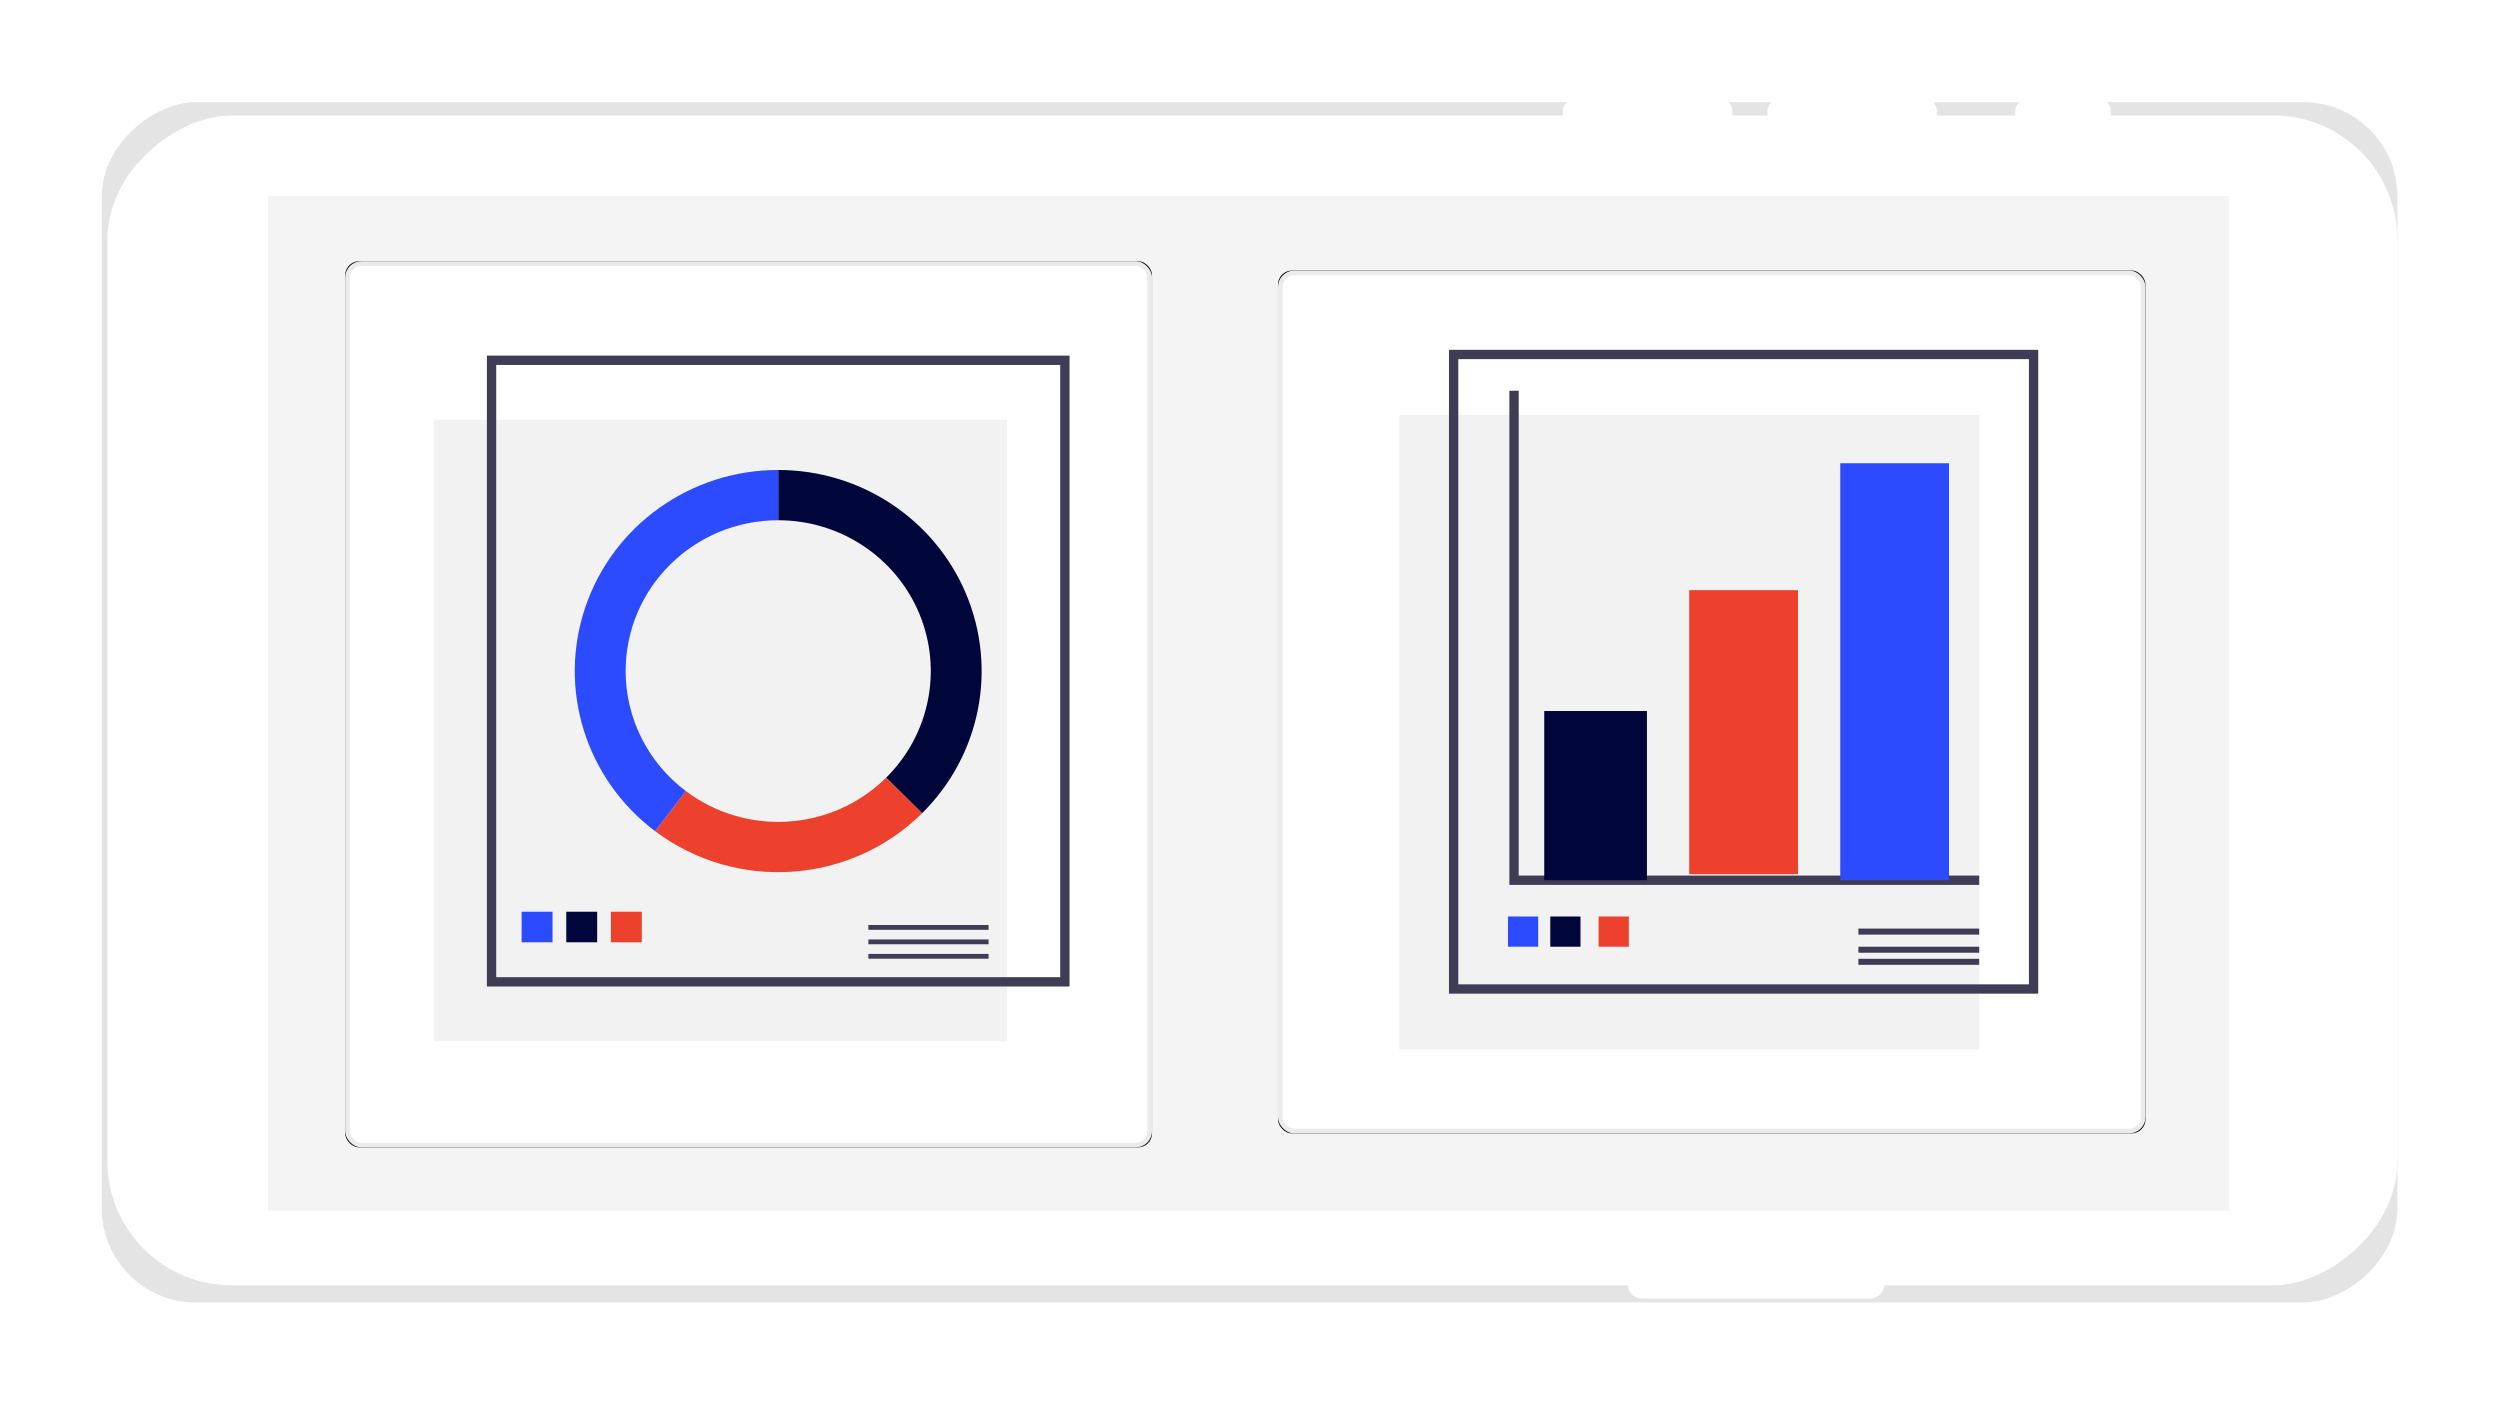 
<svg width="536px" height="301px" viewBox="0 0 536 301" version="1.1" xmlns="http://www.w3.org/2000/svg" xmlns:xlink="http://www.w3.org/1999/xlink">
    <defs>
        <filter x="-11.7%" y="-6.1%" width="123.3%" height="112.2%" filterUnits="objectBoundingBox" id="filter-1">
            <feGaussianBlur stdDeviation="10" in="SourceGraphic"></feGaussianBlur>
        </filter>
        <rect id="path-2" x="0" y="0" width="173" height="190" rx="3"></rect>
        <filter x="-0.9%" y="-0.8%" width="101.7%" height="101.6%" filterUnits="objectBoundingBox" id="filter-3">
            <feOffset dx="0" dy="1" in="SourceAlpha" result="shadowOffsetOuter1"></feOffset>
            <feComposite in="shadowOffsetOuter1" in2="SourceAlpha" operator="out" result="shadowOffsetOuter1"></feComposite>
            <feColorMatrix values="0 0 0 0 0.941   0 0 0 0 0.941   0 0 0 0 0.941  0 0 0 1 0" type="matrix" in="shadowOffsetOuter1" result="shadowMatrixOuter1"></feColorMatrix>
            <feOffset dx="1" dy="0" in="SourceAlpha" result="shadowOffsetOuter2"></feOffset>
            <feComposite in="shadowOffsetOuter2" in2="SourceAlpha" operator="out" result="shadowOffsetOuter2"></feComposite>
            <feColorMatrix values="0 0 0 0 0.941   0 0 0 0 0.941   0 0 0 0 0.941  0 0 0 1 0" type="matrix" in="shadowOffsetOuter2" result="shadowMatrixOuter2"></feColorMatrix>
            <feOffset dx="0" dy="-1" in="SourceAlpha" result="shadowOffsetOuter3"></feOffset>
            <feComposite in="shadowOffsetOuter3" in2="SourceAlpha" operator="out" result="shadowOffsetOuter3"></feComposite>
            <feColorMatrix values="0 0 0 0 0.941   0 0 0 0 0.941   0 0 0 0 0.941  0 0 0 1 0" type="matrix" in="shadowOffsetOuter3" result="shadowMatrixOuter3"></feColorMatrix>
            <feOffset dx="-1" dy="0" in="SourceAlpha" result="shadowOffsetOuter4"></feOffset>
            <feComposite in="shadowOffsetOuter4" in2="SourceAlpha" operator="out" result="shadowOffsetOuter4"></feComposite>
            <feColorMatrix values="0 0 0 0 0.941   0 0 0 0 0.941   0 0 0 0 0.941  0 0 0 1 0" type="matrix" in="shadowOffsetOuter4" result="shadowMatrixOuter4"></feColorMatrix>
            <feMerge>
                <feMergeNode in="shadowMatrixOuter1"></feMergeNode>
                <feMergeNode in="shadowMatrixOuter2"></feMergeNode>
                <feMergeNode in="shadowMatrixOuter3"></feMergeNode>
                <feMergeNode in="shadowMatrixOuter4"></feMergeNode>
            </feMerge>
        </filter>
        <rect id="path-4" x="0" y="0" width="186" height="185" rx="3"></rect>
        <filter x="-0.8%" y="-0.8%" width="101.6%" height="101.6%" filterUnits="objectBoundingBox" id="filter-5">
            <feOffset dx="0" dy="1" in="SourceAlpha" result="shadowOffsetOuter1"></feOffset>
            <feComposite in="shadowOffsetOuter1" in2="SourceAlpha" operator="out" result="shadowOffsetOuter1"></feComposite>
            <feColorMatrix values="0 0 0 0 0.941   0 0 0 0 0.941   0 0 0 0 0.941  0 0 0 1 0" type="matrix" in="shadowOffsetOuter1" result="shadowMatrixOuter1"></feColorMatrix>
            <feOffset dx="1" dy="0" in="SourceAlpha" result="shadowOffsetOuter2"></feOffset>
            <feComposite in="shadowOffsetOuter2" in2="SourceAlpha" operator="out" result="shadowOffsetOuter2"></feComposite>
            <feColorMatrix values="0 0 0 0 0.941   0 0 0 0 0.941   0 0 0 0 0.941  0 0 0 1 0" type="matrix" in="shadowOffsetOuter2" result="shadowMatrixOuter2"></feColorMatrix>
            <feOffset dx="0" dy="-1" in="SourceAlpha" result="shadowOffsetOuter3"></feOffset>
            <feComposite in="shadowOffsetOuter3" in2="SourceAlpha" operator="out" result="shadowOffsetOuter3"></feComposite>
            <feColorMatrix values="0 0 0 0 0.941   0 0 0 0 0.941   0 0 0 0 0.941  0 0 0 1 0" type="matrix" in="shadowOffsetOuter3" result="shadowMatrixOuter3"></feColorMatrix>
            <feOffset dx="-1" dy="0" in="SourceAlpha" result="shadowOffsetOuter4"></feOffset>
            <feComposite in="shadowOffsetOuter4" in2="SourceAlpha" operator="out" result="shadowOffsetOuter4"></feComposite>
            <feColorMatrix values="0 0 0 0 0.941   0 0 0 0 0.941   0 0 0 0 0.941  0 0 0 1 0" type="matrix" in="shadowOffsetOuter4" result="shadowMatrixOuter4"></feColorMatrix>
            <feMerge>
                <feMergeNode in="shadowMatrixOuter1"></feMergeNode>
                <feMergeNode in="shadowMatrixOuter2"></feMergeNode>
                <feMergeNode in="shadowMatrixOuter3"></feMergeNode>
                <feMergeNode in="shadowMatrixOuter4"></feMergeNode>
            </feMerge>
        </filter>
    </defs>
    <g id="Home" stroke="none" stroke-width="1" fill="none" fill-rule="evenodd">
        <g id="Artboard" transform="translate(-569, -3043)">
            <g id="2in-1" transform="translate(231, 2923)">
                <g id="insight" transform="translate(359, 141)">
                    <g id="mobile-shell" transform="translate(246.5, 129.5) rotate(90) translate(-246.5, -129.5) translate(117, -117)">
                        <g id="mobile" fill-rule="nonzero">
                            <rect id="Rectangle" fill-opacity="0.211" fill="#808083" filter="url(#filter-1)" x="0.906" y="0" width="257.342" height="492.172" rx="20.16"></rect>
                            <rect id="Rectangle" fill="#FFFFFF" x="3.756" y="0" width="250.816" height="490.981" rx="26.64"></rect>
                            <rect id="Rectangle" fill="#FFFFFF" x="-4.4408921e-15" y="61.463" width="7.459" height="20.496" rx="2.88"></rect>
                            <rect id="Rectangle" fill="#FFFFFF" x="-4.4408921e-15" y="98.729" width="7.459" height="36.334" rx="2.88"></rect>
                            <rect id="Rectangle" fill="#FFFFFF" x="249.935" y="109.987" width="7.459" height="54.968" rx="2.88"></rect>
                            <rect id="Rectangle" fill="#FFFFFF" x="-4.4408921e-15" y="142.595" width="7.459" height="36.334" rx="2.88"></rect>
                        </g>
                        <rect id="Rectangle" fill="#F4F4F4" x="21" y="36" width="217.56" height="420.538"></rect>
                    </g>
                    <g id="Graph" transform="translate(53, 35)">
                        <g id="Rectangle">
                            <use fill="black" fill-opacity="1" filter="url(#filter-3)" xlink:href="#path-2"></use>
                            <rect stroke="#EBEBEB" stroke-width="1" stroke-linejoin="square" fill="#FFFFFF" fill-rule="evenodd" x="0.5" y="0.5" width="172" height="189" rx="3"></rect>
                        </g>
                        <g id="graph" transform="translate(19, 21)">
                            <g id="undraw_all_the_data_h4ki">
                                <rect id="Rectangle" fill="#F2F2F2" fill-rule="nonzero" x="0" y="12.983" width="122.916" height="133.263"></rect>
                                <rect id="Rectangle" stroke="#3F3D56" stroke-width="2" x="12.391" y="0.245" width="122.916" height="133.263"></rect>
                                <rect id="Rectangle" fill="#2C4BFF" fill-rule="nonzero" x="18.834" y="118.474" width="6.627" height="6.551"></rect>
                                <rect id="Rectangle" fill="#000639" fill-rule="nonzero" x="28.407" y="118.474" width="6.627" height="6.551"></rect>
                                <rect id="Rectangle" fill="#ED412D" fill-rule="nonzero" x="37.979" y="118.474" width="6.627" height="6.551"></rect>
                                <rect id="Rectangle" fill="#3F3D56" fill-rule="nonzero" x="93.178" y="121.319" width="25.773" height="1.033"></rect>
                                <rect id="Rectangle" fill="#3F3D56" fill-rule="nonzero" x="93.178" y="124.418" width="25.773" height="1.033"></rect>
                                <rect id="Rectangle" fill="#3F3D56" fill-rule="nonzero" x="93.178" y="127.516" width="25.773" height="1.033"></rect>
                                <path d="M73.849,23.762 L73.849,34.541 C87.079,34.541 99.007,42.419 104.07,54.502 C109.133,66.585 106.334,80.493 96.979,89.741 L104.689,97.363 C117.163,85.032 120.895,66.488 114.144,50.377 C107.393,34.266 91.489,23.762 73.849,23.762 L73.849,23.762 Z" id="Path" fill="#000639" fill-rule="nonzero"></path>
                                <path d="M104.689,97.363 L96.979,89.741 C85.413,101.177 67.079,102.406 54.058,92.618 L47.458,101.202 C64.823,114.248 89.267,112.609 104.689,97.363 Z" id="Path" fill="#ED412D" fill-rule="nonzero"></path>
                                <path d="M41.137,66.876 C41.137,49.018 55.783,34.541 73.849,34.541 L73.849,23.762 C55.126,23.762 38.493,35.573 32.516,53.112 C26.539,70.651 32.552,90.004 47.458,101.202 L54.058,92.618 C45.912,86.51 41.13,76.983 41.137,66.876 L41.137,66.876 Z" id="Path" fill="#2C4BFF" fill-rule="nonzero"></path>
                            </g>
                        </g>
                    </g>
                    <g id="Group" transform="translate(253, 37)">
                        <g id="Rectangle">
                            <use fill="black" fill-opacity="1" filter="url(#filter-5)" xlink:href="#path-4"></use>
                            <rect stroke="#EBEBEB" stroke-width="1" stroke-linejoin="square" fill="#FFFFFF" fill-rule="evenodd" x="0.5" y="0.5" width="185" height="184" rx="3"></rect>
                        </g>
                        <g id="Group-5" transform="translate(26, 18)">
                            <rect id="Rectangle" fill="#F2F2F2" fill-rule="nonzero" x="0" y="12.957" width="124.343" height="136.043"></rect>
                            <rect id="Rectangle" stroke="#3F3D56" stroke-width="2" x="11.657" y="0" width="124.343" height="136.043"></rect>
                            <polyline id="Path" stroke="#3F3D56" stroke-width="2" points="24.61 7.774 24.61 112.722 124.343 112.722"></polyline>
                            <rect id="Rectangle" fill="#000639" fill-rule="nonzero" x="31.086" y="76.443" width="22.019" height="36.278"></rect>
                            <rect id="Rectangle" fill="#ED412D" fill-rule="nonzero" x="62.171" y="50.53" width="23.314" height="60.896"></rect>
                            <rect id="Rectangle" fill="#2C4BFF" fill-rule="nonzero" x="94.552" y="23.322" width="23.314" height="89.4"></rect>
                            <rect id="Rectangle" fill="#2C4BFF" fill-rule="nonzero" x="23.314" y="120.496" width="6.476" height="6.478"></rect>
                            <rect id="Rectangle" fill="#000639" fill-rule="nonzero" x="32.381" y="120.496" width="6.476" height="6.478"></rect>
                            <rect id="Rectangle" fill="#ED412D" fill-rule="nonzero" x="42.743" y="120.496" width="6.476" height="6.478"></rect>
                            <rect id="Rectangle" fill="#3F3D56" fill-rule="nonzero" x="98.438" y="123.087" width="25.905" height="1.296"></rect>
                            <rect id="Rectangle" fill="#3F3D56" fill-rule="nonzero" x="98.438" y="126.974" width="25.905" height="1.296"></rect>
                            <rect id="Rectangle" fill="#3F3D56" fill-rule="nonzero" x="98.438" y="129.565" width="25.905" height="1.296"></rect>
                        </g>
                    </g>
                </g>
            </g>
        </g>
    </g>
</svg>